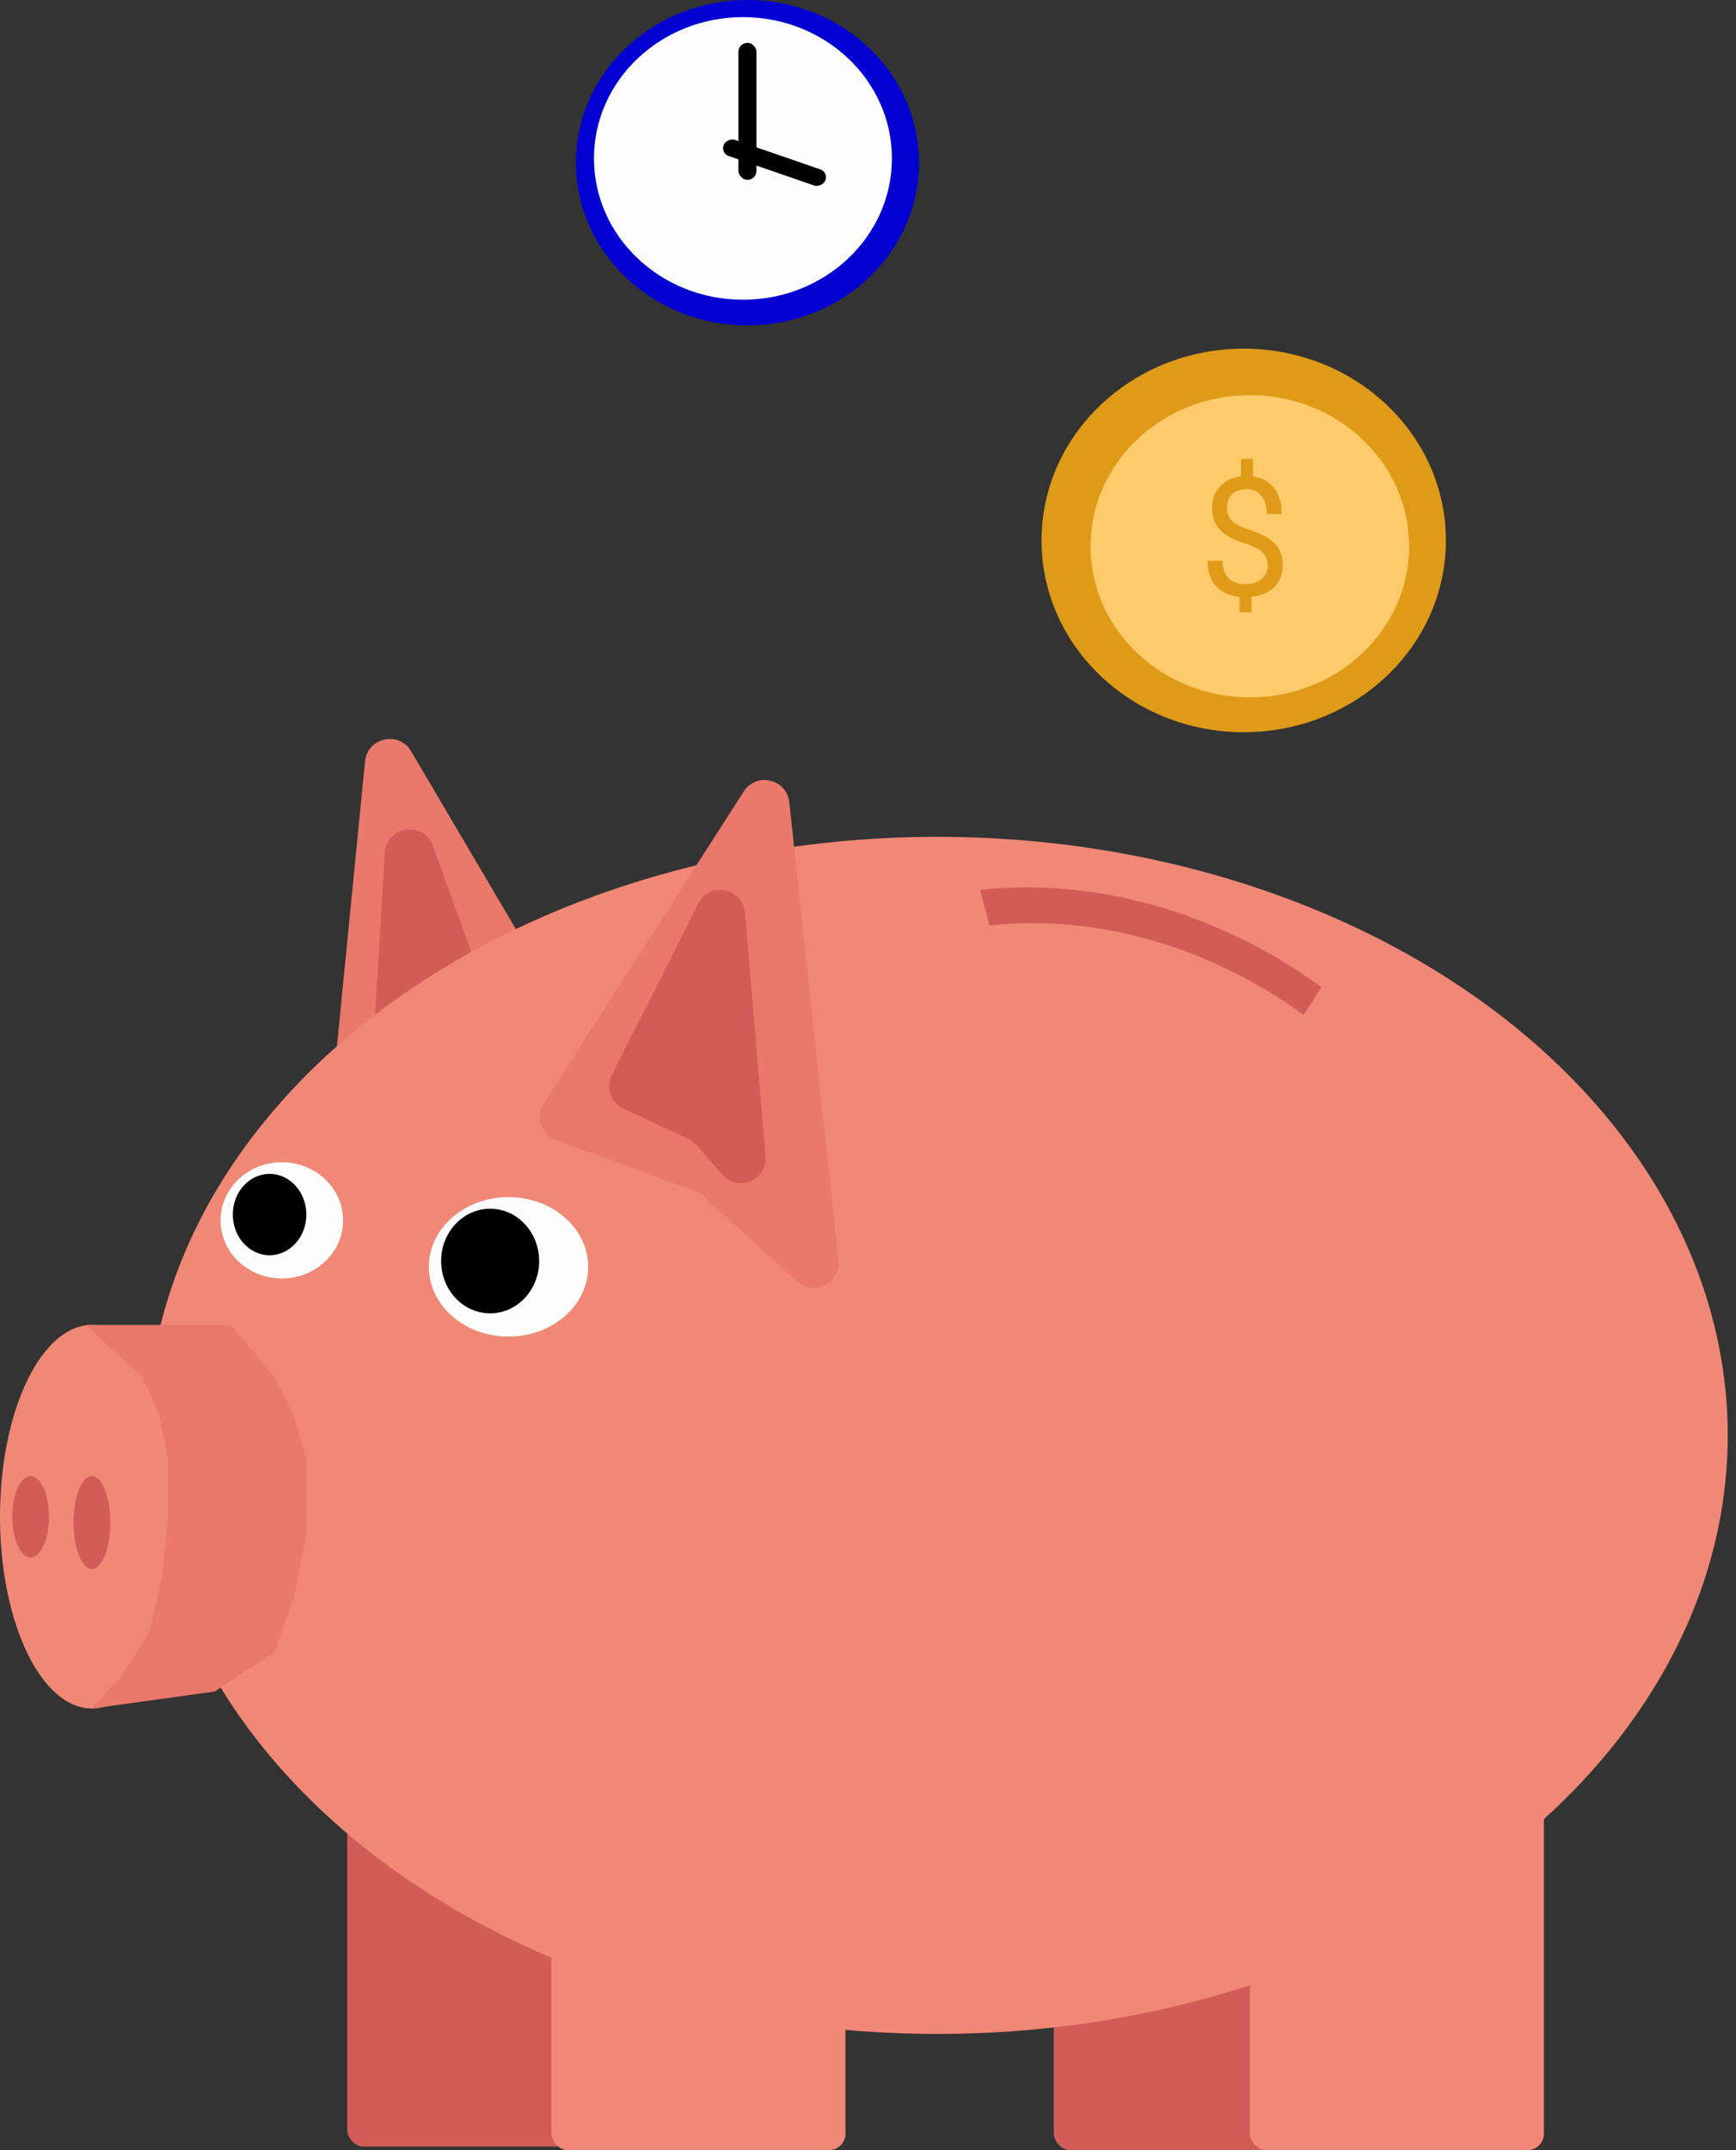 <svg width="210" height="260" viewBox="0 0 210 260" fill="none" xmlns="http://www.w3.org/2000/svg">
<rect x="0" y="0" width="210" height="260" fill="#333333" stroke="none"/>
<path d="M49.728 90.838C48.254 88.338 44.443 89.179 44.158 92.067L39.353 140.733C39.077 143.524 42.442 145.133 44.442 143.166L53.109 134.64C53.393 134.36 53.73 134.14 54.101 133.992L67.901 128.485C69.609 127.804 70.307 125.76 69.373 124.176L49.728 90.838Z" fill="#EA796B"/>
<path d="M52.372 102.273C51.268 99.204 46.751 99.853 46.555 103.108L45.182 125.882C44.995 128.991 49.084 130.291 50.726 127.644L50.936 127.306C51.167 126.934 51.477 126.616 51.843 126.377L57.307 122.804C58.47 122.044 58.959 120.585 58.489 119.278L52.372 102.273Z" fill="#D25C58"/>
<rect x="42" y="216" width="35.575" height="43.568" rx="2" fill="#D25C58"/>
<rect x="127.475" y="224.865" width="35.575" height="35.135" rx="2" fill="#D25C58"/>
<ellipse cx="113.394" cy="173.568" rx="95.606" ry="72.378" fill="#F18876"/>
<rect x="66.702" y="224.865" width="35.575" height="35.135" rx="2" fill="#F18876"/>
<rect x="151.192" y="206.595" width="35.575" height="53.405" rx="2" fill="#F18876"/>
<path d="M89.971 95.704C91.501 93.321 95.176 94.188 95.479 97.003L101.436 152.399C101.731 155.139 98.487 156.793 96.442 154.946L84.981 144.594C84.695 144.336 84.363 144.136 84.002 144.003L67.252 137.866C65.449 137.205 64.722 135.045 65.759 133.429L89.971 95.704Z" fill="#EA796B"/>
<path d="M84.457 109.268C85.818 106.565 89.871 107.349 90.125 110.365L92.61 139.815C92.854 142.707 89.259 144.226 87.356 142.035L84.255 138.465C83.98 138.148 83.64 137.892 83.26 137.714L75.431 134.059C73.898 133.343 73.26 131.502 74.021 129.991L84.457 109.268Z" fill="#D25C58"/>
<ellipse cx="34.092" cy="147.568" rx="7.411" ry="7.027" fill="#FDFDFD"/>
<ellipse cx="32.61" cy="146.865" rx="4.447" ry="4.919" fill="black"/>
<ellipse cx="61.514" cy="153.189" rx="9.635" ry="8.432" fill="#FDFDFD"/>
<ellipse cx="59.291" cy="152.486" rx="5.929" ry="6.324" fill="black"/>
<ellipse cx="11.117" cy="183.405" rx="11.117" ry="23.189" fill="#F18876"/>
<path d="M10.376 160.216H27.909L33.245 166.541L35.532 171.129L37.057 176.378V185.513L35.532 193.243L33.245 199.774L25.94 204.548L11.138 206.595L14.823 202.502L17.999 197.459L19.524 191.135L20.286 184.108V176.378L19.27 171.129L17.237 166.541L10.376 160.216Z" fill="#EA796B"/>
<ellipse cx="11.117" cy="184.108" rx="2.223" ry="5.622" fill="#D25C58"/>
<ellipse cx="3.706" cy="183.405" rx="2.223" ry="4.919" fill="#D25C58"/>
<ellipse cx="90.418" cy="19.676" rx="20.752" ry="19.676" fill="#0400D1"/>
<ellipse cx="89.873" cy="19.158" rx="18.021" ry="17.087" fill="#FDFDFD"/>
<rect x="89.326" y="5.178" width="2.184" height="16.569" rx="1.092" fill="black"/>
<rect width="2.085" height="13.029" rx="1.042" transform="matrix(0.358 -0.934 0.945 0.326 87.163 18.524)" fill="black"/>
<ellipse cx="150.45" cy="65.351" rx="24.457" ry="23.189" fill="#DF9B18"/>
<ellipse cx="151.191" cy="66.054" rx="19.27" ry="18.27" fill="#FDCB6B"/>
<path d="M153.359 68.338C153.359 67.739 153.148 67.234 152.725 66.824C152.308 66.414 151.602 66.043 150.605 65.711C149.219 65.288 148.206 64.738 147.568 64.061C146.937 63.377 146.621 62.511 146.621 61.463C146.621 60.395 146.93 59.52 147.549 58.836C148.174 58.152 149.03 57.745 150.117 57.615V55.477H151.572V57.625C152.666 57.775 153.516 58.234 154.121 59.002C154.733 59.77 155.039 60.822 155.039 62.156H153.242C153.242 61.238 153.024 60.509 152.588 59.969C152.152 59.428 151.562 59.158 150.82 59.158C150.046 59.158 149.453 59.36 149.043 59.764C148.633 60.161 148.428 60.717 148.428 61.434C148.428 62.098 148.643 62.628 149.072 63.025C149.508 63.416 150.221 63.774 151.211 64.1C152.207 64.419 152.982 64.773 153.535 65.164C154.095 65.548 154.505 65.997 154.766 66.512C155.033 67.026 155.166 67.628 155.166 68.318C155.166 69.419 154.834 70.304 154.17 70.975C153.512 71.645 152.588 72.042 151.396 72.166V74.031H149.951V72.166C148.74 72.055 147.79 71.626 147.1 70.877C146.416 70.122 146.074 69.1 146.074 67.811H147.881C147.881 68.716 148.118 69.412 148.594 69.9C149.069 70.389 149.743 70.633 150.615 70.633C151.468 70.633 152.139 70.428 152.627 70.018C153.115 69.607 153.359 69.047 153.359 68.338Z" fill="#DF9B18"/>
<path d="M159.867 119.361C147.361 110.302 132.506 106.076 118.571 107.614L119.694 111.91C132.523 110.495 146.198 114.385 157.711 122.725L159.867 119.361Z" fill="#D25C58"/>
</svg>
